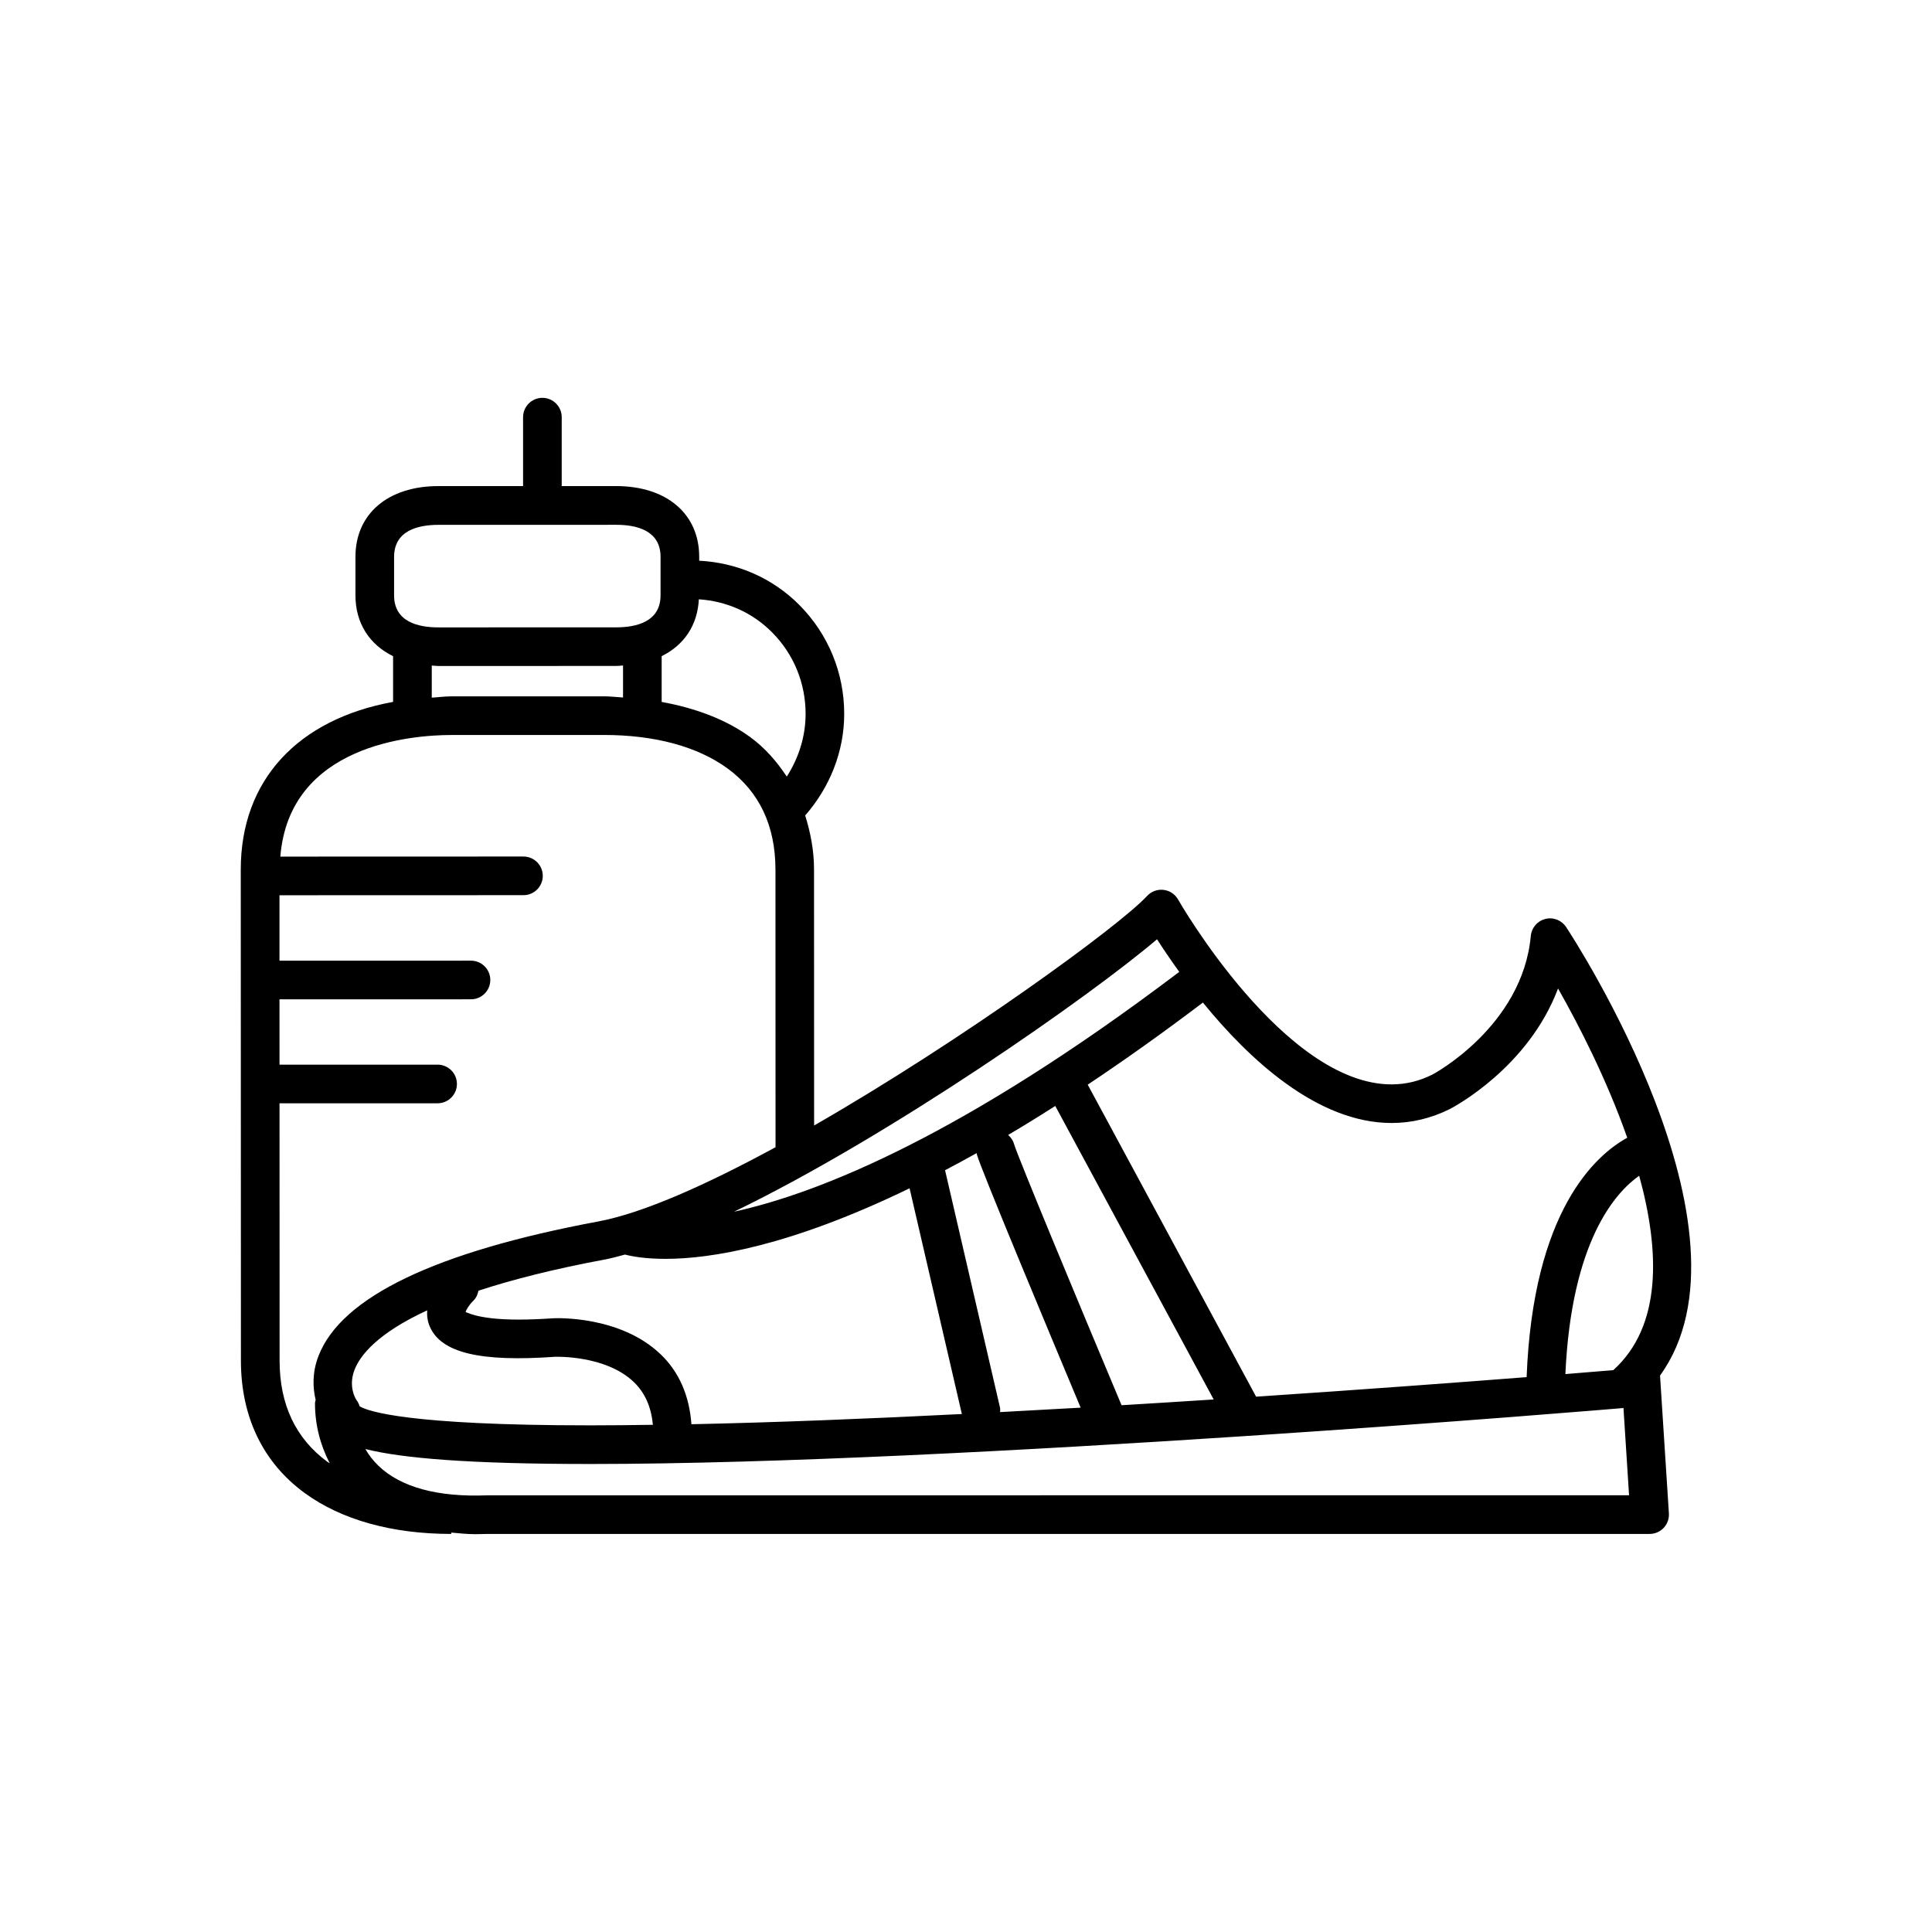 <?xml version="1.0" encoding="utf-8"?>
<!-- Generator: Adobe Illustrator 16.0.4, SVG Export Plug-In . SVG Version: 6.00 Build 0)  -->
<!DOCTYPE svg PUBLIC "-//W3C//DTD SVG 1.1//EN" "http://www.w3.org/Graphics/SVG/1.1/DTD/svg11.dtd">
<svg version="1.1" id="Layer_1" xmlns="http://www.w3.org/2000/svg" xmlns:xlink="http://www.w3.org/1999/xlink" x="0px" y="0px"
	 width="50px" height="50px" viewBox="0 0 50 50" enable-background="new 0 0 50 50" xml:space="preserve">
<path d="M42.961,35.6c2.694-3.727-2.204-11.266-2.429-11.607c-0.117-0.177-0.333-0.264-0.539-0.21
	c-0.206,0.051-0.356,0.228-0.376,0.438c-0.216,2.347-2.531,3.582-2.547,3.589c-0.343,0.171-0.688,0.254-1.057,0.254
	c-2.78,0-5.497-4.736-5.524-4.784c-0.079-0.139-0.219-0.232-0.378-0.25c-0.156-0.019-0.316,0.04-0.425,0.158
	c-0.719,0.779-4.775,3.733-8.617,5.94l-0.002-6.625c0-0.505-0.094-0.964-0.229-1.399c0.636-0.726,1.01-1.653,1.01-2.627
	c0-1.064-0.412-2.065-1.159-2.818c-0.699-0.704-1.615-1.097-2.594-1.148v-0.103c0-1.11-0.844-1.828-2.148-1.828h-1.41v-1.784
	c0-0.276-0.224-0.5-0.5-0.5s-0.5,0.224-0.5,0.5v1.784h-2.192c-1.304,0-2.146,0.719-2.146,1.83v0.996
	c0,0.724,0.363,1.276,0.974,1.576v1.183c-2.459,0.449-3.943,2.019-3.942,4.342l0.004,12.706c0,1.455,0.572,2.641,1.654,3.429
	c0.947,0.69,2.256,1.056,3.786,1.056c0.001,0,0.002,0,0.003,0v-0.035c0.204,0.018,0.401,0.041,0.621,0.041
	c0.109,0,0.219-0.002,0.332-0.006h30.061c0.138,0,0.27-0.057,0.365-0.158c0.094-0.101,0.143-0.236,0.134-0.373l-0.229-3.562
	C42.963,35.604,42.961,35.602,42.961,35.6z M41.752,35.459c-0.216,0.019-0.644,0.053-1.24,0.102c0.156-3.438,1.296-4.703,1.91-5.133
	C42.955,32.367,43.018,34.317,41.752,35.459z M36.014,29.063c0.52,0,1.024-0.121,1.509-0.362c0.097-0.05,2.029-1.07,2.799-3.119
	c0.521,0.916,1.258,2.344,1.791,3.863c-0.821,0.45-2.438,1.891-2.604,6.195c-1.703,0.133-4.182,0.318-7.001,0.506l-4.358-8.075
	c0.934-0.622,1.925-1.325,2.981-2.125C32.32,27.408,34.092,29.063,36.014,29.063z M9.226,36.234
	c-0.002-0.003-0.227-0.329-0.051-0.783c0.146-0.377,0.594-0.945,1.88-1.539c-0.008,0.137,0.006,0.277,0.069,0.422
	c0.295,0.678,1.303,0.918,3.247,0.779c0.018,0.002,1.3-0.047,2.032,0.654c0.292,0.281,0.45,0.648,0.494,1.107
	c-0.557,0.008-1.097,0.014-1.614,0.014c-4.738,0-5.762-0.365-5.976-0.493C9.291,36.338,9.264,36.283,9.226,36.234z M17.894,36.859
	c-0.054-0.736-0.315-1.352-0.803-1.816c-1.046-0.998-2.698-0.931-2.776-0.926c-0.351,0.024-0.648,0.034-0.901,0.034
	c-1.116,0-1.364-0.221-1.364-0.188c0.006-0.061,0.104-0.207,0.195-0.295c0.078-0.074,0.118-0.168,0.138-0.265
	c0.856-0.28,1.928-0.558,3.286-0.81c0.157-0.029,0.333-0.079,0.505-0.125c0.185,0.048,0.521,0.111,1.052,0.111
	c1.166,0,3.217-0.324,6.314-1.826l1.353,5.842C22.473,36.717,20.071,36.813,17.894,36.859z M25.882,36.545
	c0-0.041,0.007-0.08-0.003-0.121l-1.421-6.139c0.267-0.141,0.538-0.285,0.818-0.443c0.002,0.01,0,0.018,0.002,0.027
	c0.111,0.4,1.954,4.803,2.689,6.561C27.276,36.469,26.58,36.508,25.882,36.545z M29.026,36.367
	c-1.062-2.525-2.688-6.434-2.785-6.766c-0.026-0.094-0.083-0.167-0.15-0.229c0.395-0.232,0.8-0.482,1.219-0.75l4.1,7.596
	C30.632,36.269,29.835,36.318,29.026,36.367z M29.944,24.308c0.146,0.229,0.343,0.521,0.575,0.844
	c-5.568,4.216-9.299,5.72-11.522,6.207C23.042,29.403,28.205,25.789,29.944,24.308z M18.086,15.51
	c0.714,0.047,1.382,0.338,1.894,0.854c0.561,0.563,0.869,1.314,0.869,2.113c0,0.581-0.179,1.14-0.487,1.621
	c-0.255-0.383-0.555-0.737-0.947-1.022c-0.618-0.451-1.403-0.748-2.291-0.91v-1.185C17.703,16.696,18.052,16.182,18.086,15.51z
	 M11.346,13.583l4.603-0.001c0.523,0,1.146,0.144,1.146,0.829v0.996c0,0.685-0.624,0.828-1.147,0.829l-4.603,0.001
	c-0.523,0-1.146-0.144-1.146-0.828v-0.996C10.199,13.728,10.823,13.583,11.346,13.583z M11.174,17.224
	c0.058,0.003,0.112,0.012,0.172,0.012h0.001l4.602-0.001c0.061,0,0.116-0.009,0.175-0.012v0.828c-0.166-0.009-0.323-0.03-0.495-0.03
	c-0.001,0-0.002,0-0.003,0l-3.953,0.001c-0.175,0-0.331,0.024-0.499,0.033V17.224z M7.236,35.215l-0.002-6.662h4.091
	c0.276,0,0.5-0.225,0.5-0.5c0-0.276-0.224-0.5-0.5-0.5H7.234l-0.001-1.69l4.956-0.001c0.276,0,0.5-0.225,0.5-0.5
	c0-0.276-0.224-0.5-0.5-0.5l-4.956,0.001v-1.694l6.314-0.002c0.276,0,0.5-0.224,0.5-0.5s-0.224-0.5-0.5-0.5l-6.292,0.002
	c0.235-2.904,3.415-3.146,4.418-3.147l3.953-0.001c0.001,0,0.002,0,0.003,0c1.316,0,2.421,0.299,3.197,0.864
	c0.824,0.601,1.242,1.483,1.243,2.62l0.002,7.185c-1.765,0.959-3.417,1.703-4.586,1.921c-4.218,0.787-6.654,1.958-7.242,3.481
	c-0.166,0.43-0.149,0.818-0.074,1.138c-0.005,0.028-0.017,0.056-0.017,0.086c0,0.565,0.141,1.088,0.381,1.552
	c-0.017-0.012-0.037-0.02-0.053-0.031C7.655,37.233,7.236,36.353,7.236,35.215z M12.613,38.699c-1.29,0.051-2.242-0.209-2.821-0.767
	c-0.14-0.136-0.25-0.281-0.336-0.431c0.947,0.238,2.672,0.387,5.828,0.387c9.549,0,26.543-1.432,26.714-1.447
	c0.006,0,0.01-0.006,0.017-0.006l0.145,2.262L12.613,38.699z"/>
</svg>
